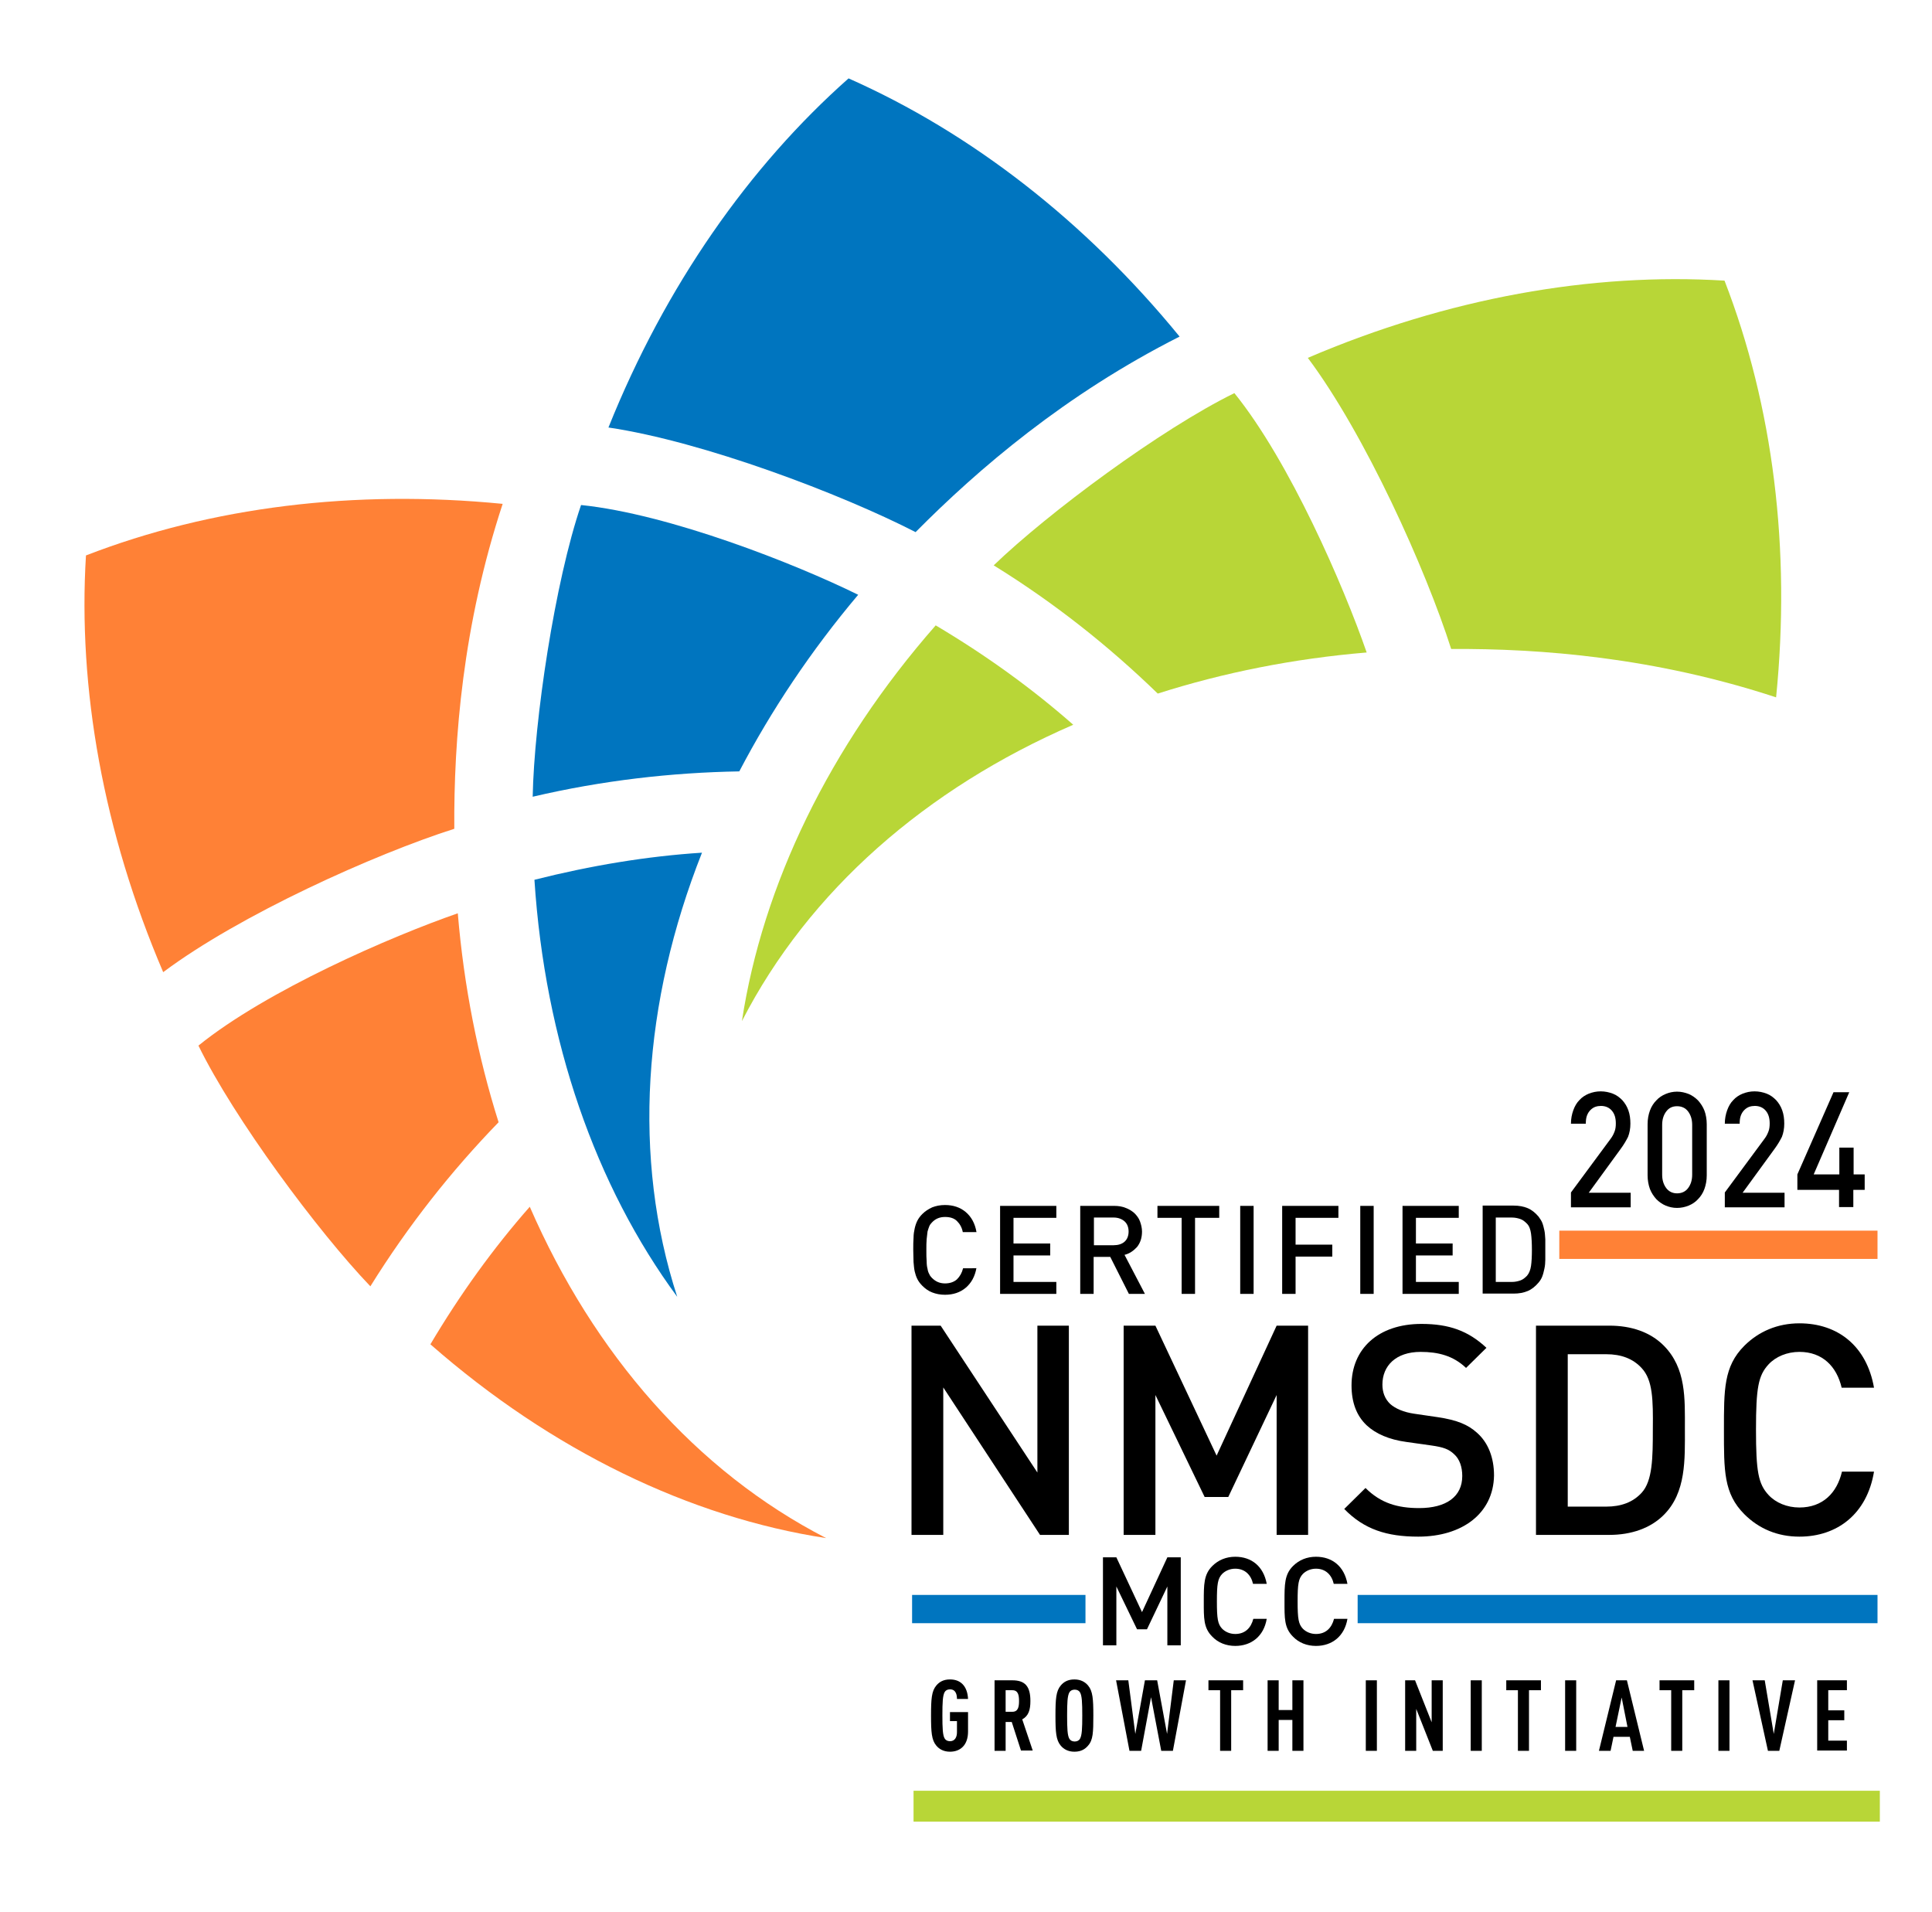 <?xml version="1.0" encoding="utf-8"?>
<!-- Generator: Adobe Illustrator 28.3.0, SVG Export Plug-In . SVG Version: 6.00 Build 0)  -->
<svg version="1.1" id="Layer_1" xmlns="http://www.w3.org/2000/svg" xmlns:xlink="http://www.w3.org/1999/xlink" x="0px" y="0px"
	 viewBox="0 0 663 656" style="enable-background:new 0 0 663 656;" xml:space="preserve">
<style type="text/css">
	.st0{fill:#B8D637;}
	.st1{fill:#FF8136;}
	.st2{fill:#0075BF;}
	.st3{fill:none;}
</style>
<rect x="313.5" y="614.5" class="st0" width="331.6" height="10.6"/>
<path class="st1" d="M283.5,527.8c-46.6-7.1-94.2-30-135.8-66.5c10.2-17.2,21.6-33,34.1-47.2C203.8,464.6,238.8,504.8,283.5,527.8"
	/>
<path class="st1" d="M155.9,284.4c-27.3,8.7-73.6,29.5-99.9,49.2c-20.6-48.2-29.3-97.5-26.5-143c43.1-16.7,92.2-22.7,143-17.7
	C158.8,214.5,155.7,253.7,155.9,284.4"/>
<path class="st1" d="M157.1,313.4c2.1,25.1,6.9,49.2,14,71.7c-16.2,16.7-31,35.4-44,56.3c-18-18.8-46.8-57.6-59-82.6
	C91.6,339.8,134.3,321.3,157.1,313.4"/>
<path class="st2" d="M232.4,445c-28-38-45.4-87.8-49-143.1c19.4-4.9,38.7-8.1,57.5-9.3C220.6,343.9,216.9,397.2,232.4,445"/>
<path class="st2" d="M314.2,182.6c-25.5-13.1-72.9-31.1-105.4-35.9c19.5-48.6,48.3-89.6,82.4-119.8c42.2,18.7,81.3,49.1,113.6,88.6
	C365.6,135.3,335.7,160.9,314.2,182.6"/>
<path class="st2" d="M294.5,204.1c-16.2,19.2-29.8,39.6-40.8,60.6c-23.2,0.4-47,3.1-70.9,8.7c0.5-26,7.6-73.8,16.6-100.1
	C229.6,176.4,272.8,193.4,294.5,204.1"/>
<path class="st0" d="M254.6,350.4c7.1-46.6,30-94.2,66.5-135.8c17.2,10.2,33,21.6,47.2,34.1C317.8,270.6,277.6,305.6,254.6,350.4"/>
<path class="st0" d="M498,222.7c-8.7-27.3-29.5-73.6-49.2-99.9c48.1-20.6,97.5-29.3,143-26.5c16.7,43.1,22.8,92.2,17.7,143
	C567.9,225.6,528.7,222.5,498,222.7"/>
<path class="st0" d="M469,223.9c-25.1,2.1-49.1,6.9-71.7,14.1c-16.7-16.2-35.4-31.1-56.3-44c18.8-18.1,57.5-46.8,82.6-59.1
	C442.6,158.4,461.1,201.1,469,223.9"/>
<polygon points="356.9,526.7 323.7,476.1 323.7,526.7 312.8,526.7 312.8,454.9 322.8,454.9 356,505.3 356,454.9 366.8,454.9 
	366.8,526.7 "/>
<polygon points="438.1,526.7 438.1,478.7 421.5,513.7 413.4,513.7 396.5,478.7 396.5,526.7 385.6,526.7 385.6,454.9 396.5,454.9 
	417.5,499.5 438.1,454.9 448.9,454.9 448.9,526.7 "/>
<path d="M486.7,527.3c-10.8,0-18.6-2.5-25.4-9.5l7.3-7.2c5.2,5.2,11,6.9,18.4,6.9c9.4,0,14.8-4,14.8-11c0-3.1-0.9-5.8-2.8-7.5
	c-1.8-1.7-3.6-2.4-7.9-3l-8.5-1.2c-5.9-0.8-10.5-2.8-13.6-5.7c-3.5-3.3-5.2-7.9-5.2-13.7c0-12.5,9.1-21.1,24-21.1
	c9.5,0,16.1,2.4,22.3,8.2l-7,6.9c-4.4-4.2-9.6-5.5-15.6-5.5c-8.5,0-13.1,4.8-13.1,11.2c0,2.6,0.8,4.9,2.7,6.7
	c1.8,1.6,4.7,2.8,8.1,3.3l8.2,1.2c6.7,1,10.4,2.6,13.4,5.3c3.9,3.4,5.9,8.6,5.9,14.7C512.5,519.4,501.7,527.3,486.7,527.3"/>
<path d="M570.9,519.9c-4.5,4.5-11.1,6.8-18.6,6.8h-25.2v-71.8h25.2c7.5,0,14,2.2,18.6,6.8c7.8,7.8,7.3,18.3,7.3,28.6
	C578.2,500.7,578.7,512.2,570.9,519.9 M563.4,469.5c-3-3.3-7.1-4.8-12.2-4.8H538v52.3h13.2c5.1,0,9.2-1.5,12.2-4.8
	c3.7-4.1,3.8-11.9,3.8-21.8C567.3,480.4,567.2,473.6,563.4,469.5"/>
<path d="M617.5,527.3c-7.5,0-13.9-2.7-18.9-7.7c-7.1-7.1-7-15-7-28.9c0-13.8-0.1-21.8,7-28.9c4.9-4.9,11.4-7.7,18.9-7.7
	c13.2,0,23.1,7.8,25.6,22.1H632c-1.7-7.3-6.6-12.3-14.5-12.3c-4.2,0-8.1,1.6-10.6,4.3c-3.5,3.8-4.3,8-4.3,22.4s0.8,18.6,4.3,22.4
	c2.5,2.7,6.4,4.3,10.6,4.3c8,0,12.9-5,14.6-12.3h11C640.7,519.5,630.5,527.3,617.5,527.3"/>
<rect x="535.1" y="422.3" class="st1" width="109.2" height="9.7"/>
<rect x="313" y="547.3" class="st2" width="59.5" height="9.7"/>
<rect x="465.9" y="547.3" class="st2" width="178.4" height="9.7"/>
<rect x="-523.5" y="-148.1" class="st3" width="1920" height="1080"/>
<g>
	<path d="M335.1,435c-0.5,3-1.8,5.3-3.7,6.9c-1.9,1.6-4.3,2.4-7.1,2.4c-1.7,0-3.1-0.3-4.4-0.8c-1.3-0.5-2.4-1.3-3.4-2.3
		c-0.7-0.7-1.3-1.5-1.7-2.3c-0.4-0.8-0.7-1.7-0.9-2.6c-0.2-0.9-0.3-2-0.4-3.2c0-1.2-0.1-2.6-0.1-4.2c0-1.6,0-3,0.1-4.2
		c0-1.2,0.2-2.3,0.4-3.2c0.2-0.9,0.5-1.8,0.9-2.6c0.4-0.8,1-1.6,1.7-2.3c1-1,2.1-1.7,3.4-2.3c1.3-0.5,2.7-0.8,4.4-0.8
		c2.8,0,5.2,0.8,7.1,2.4c1.9,1.6,3.2,3.9,3.7,6.9h-4.7c-0.3-1.6-1-2.8-2-3.8c-1-1-2.4-1.4-4.1-1.4c-1.8,0-3.3,0.6-4.5,1.9
		c-0.4,0.4-0.7,0.8-0.9,1.3c-0.2,0.5-0.4,1.1-0.6,1.8c-0.1,0.7-0.2,1.5-0.3,2.6s-0.1,2.3-0.1,3.8c0,1.5,0,2.8,0.1,3.8
		c0,1,0.1,1.9,0.3,2.6c0.1,0.7,0.3,1.3,0.6,1.8c0.2,0.5,0.5,0.9,0.9,1.3c1.2,1.2,2.6,1.9,4.5,1.9c1.7,0,3.1-0.5,4.1-1.4
		c1-1,1.7-2.2,2.1-3.8H335.1z"/>
	<path d="M343.2,444v-30.2h19.3v4.1h-14.7v8.8h12.6v4.1h-12.6v9.1h14.7v4.1H343.2z"/>
	<path d="M387.4,444l-6.4-12.7h-5.7V444h-4.6v-30.2h11.7c1.4,0,2.7,0.2,3.9,0.7c1.1,0.4,2.1,1,3,1.8c0.8,0.8,1.5,1.7,1.9,2.8
		c0.4,1.1,0.7,2.3,0.7,3.5c0,2.2-0.6,3.9-1.7,5.3c-1.2,1.3-2.6,2.3-4.3,2.7l7,13.4H387.4z M387.3,422.6c0-1.5-0.5-2.7-1.4-3.5
		c-0.9-0.8-2.2-1.3-3.7-1.3h-6.8v9.5h6.8c1.5,0,2.8-0.4,3.7-1.2C386.8,425.3,387.3,424.1,387.3,422.6z"/>
	<path d="M410.1,417.9V444h-4.6v-26.1h-8.3v-4.1h21.2v4.1H410.1z"/>
	<path d="M425.6,444v-30.2h4.6V444H425.6z"/>
	<path d="M444.6,417.9v9.2h12.6v4.1h-12.6V444H440v-30.2h19.3v4.1H444.6z"/>
	<path d="M466.8,444v-30.2h4.6V444H466.8z"/>
	<path d="M481.3,444v-30.2h19.3v4.1h-14.7v8.8h12.6v4.1h-12.6v9.1h14.7v4.1H481.3z"/>
	<path d="M530.3,428.9c0,1.2,0,2.4,0,3.4s-0.1,2.1-0.3,3s-0.4,1.8-0.7,2.6c-0.3,0.8-0.7,1.5-1.3,2.2c-1.1,1.3-2.3,2.3-3.7,2.9
		c-1.4,0.6-3,0.9-4.9,0.9h-10.6v-30.2h10.6c1.9,0,3.5,0.3,4.9,0.9c1.4,0.6,2.6,1.6,3.7,2.9c0.5,0.7,1,1.4,1.3,2.2
		c0.3,0.8,0.5,1.7,0.7,2.6s0.2,1.9,0.3,3C530.3,426.5,530.3,427.7,530.3,428.9z M525.7,428.9c0-2.3-0.1-4.1-0.3-5.6
		c-0.2-1.4-0.6-2.6-1.4-3.4c-0.7-0.7-1.4-1.3-2.3-1.6c-0.9-0.3-1.8-0.5-2.9-0.5h-5.5v22.1h5.5c1.1,0,2-0.2,2.9-0.5
		c0.9-0.3,1.6-0.9,2.3-1.6c0.7-0.8,1.2-2,1.4-3.4C525.6,433,525.7,431.1,525.7,428.9z"/>
</g>
<g>
	<path d="M539.1,414.2v-5l13.6-18.4c0.7-0.9,1.1-1.8,1.4-2.6c0.3-0.8,0.4-1.7,0.4-2.7c0-1.8-0.4-3.2-1.3-4.3s-2.2-1.7-3.8-1.7
		c-0.7,0-1.3,0.1-1.9,0.3s-1.2,0.6-1.7,1.1c-0.5,0.5-0.9,1.1-1.2,1.9c-0.3,0.8-0.4,1.7-0.4,2.8h-5.1c0-1.7,0.3-3.2,0.8-4.6
		s1.2-2.6,2.1-3.5c0.9-1,2-1.7,3.2-2.2c1.3-0.5,2.6-0.8,4.1-0.8c1.5,0,2.9,0.3,4.2,0.8c1.3,0.5,2.3,1.3,3.2,2.2
		c0.9,1,1.6,2.1,2.1,3.5c0.5,1.4,0.7,2.9,0.7,4.6c0,1.7-0.3,3.2-0.8,4.5c-0.6,1.2-1.4,2.6-2.5,4.1l-11,15.1h14.4v5H539.1z"/>
	<path d="M585.7,403.3c0,1.8-0.3,3.3-0.8,4.7c-0.5,1.4-1.3,2.6-2.2,3.5c-0.9,1-2,1.7-3.2,2.2s-2.6,0.8-4,0.8c-1.4,0-2.7-0.3-3.9-0.8
		s-2.3-1.3-3.2-2.2c-0.9-1-1.7-2.2-2.2-3.5c-0.5-1.4-0.8-3-0.8-4.7v-17.5c0-1.8,0.3-3.3,0.8-4.7c0.5-1.4,1.3-2.6,2.2-3.5
		c0.9-1,2-1.7,3.2-2.2c1.2-0.5,2.5-0.8,3.9-0.8c1.4,0,2.7,0.3,4,0.8c1.2,0.5,2.3,1.3,3.2,2.2c0.9,1,1.7,2.2,2.2,3.5s0.8,3,0.8,4.7
		V403.3z M580.7,386c0-1.9-0.5-3.4-1.4-4.6c-0.9-1.2-2.2-1.8-3.8-1.8c-1.6,0-2.8,0.6-3.7,1.8c-0.9,1.2-1.4,2.7-1.4,4.6v17.1
		c0,1.9,0.5,3.4,1.4,4.6c0.9,1.2,2.2,1.8,3.7,1.8c1.6,0,2.9-0.6,3.8-1.8c0.9-1.2,1.4-2.7,1.4-4.6V386z"/>
	<path d="M591.9,414.2v-5l13.6-18.4c0.7-0.9,1.1-1.8,1.4-2.6c0.3-0.8,0.4-1.7,0.4-2.7c0-1.8-0.4-3.2-1.3-4.3s-2.2-1.7-3.8-1.7
		c-0.7,0-1.3,0.1-1.9,0.3s-1.2,0.6-1.7,1.1c-0.5,0.5-0.9,1.1-1.2,1.9c-0.3,0.8-0.4,1.7-0.4,2.8h-5.1c0-1.7,0.3-3.2,0.8-4.6
		s1.2-2.6,2.1-3.5c0.9-1,2-1.7,3.2-2.2c1.3-0.5,2.6-0.8,4.1-0.8c1.5,0,2.9,0.3,4.2,0.8c1.3,0.5,2.3,1.3,3.2,2.2
		c0.9,1,1.6,2.1,2.1,3.5c0.5,1.4,0.7,2.9,0.7,4.6c0,1.7-0.3,3.2-0.8,4.5c-0.6,1.2-1.4,2.6-2.5,4.1l-11,15.1h14.4v5H591.9z"/>
	<path d="M636,408.3v5.9h-4.9v-5.9h-14.3V403l12.4-28.2h5.4L622.4,403h8.8v-9.2h4.9v9.2h3.8v5.3H636z"/>
</g>
<g>
	<path d="M400.6,564.6v-20.2l-7,14.7h-3.4l-7.1-14.7v20.2h-4.6v-30.2h4.6l8.8,18.8l8.7-18.8h4.6v30.2H400.6z"/>
	<path d="M423.9,564.8c-3.1,0-5.9-1.1-7.9-3.2c-3-3-2.9-6.3-2.9-12.1s0-9.2,2.9-12.1c2.1-2.1,4.8-3.2,7.9-3.2
		c5.6,0,9.7,3.3,10.8,9.3H430c-0.7-3.1-2.8-5.2-6.1-5.2c-1.8,0-3.4,0.7-4.5,1.8c-1.5,1.6-1.8,3.4-1.8,9.4s0.3,7.8,1.8,9.4
		c1.1,1.1,2.7,1.8,4.5,1.8c3.4,0,5.4-2.1,6.2-5.2h4.6C433.7,561.5,429.4,564.8,423.9,564.8z"/>
	<path d="M451.6,564.8c-3.1,0-5.9-1.1-7.9-3.2c-3-3-2.9-6.3-2.9-12.1s0-9.2,2.9-12.1c2.1-2.1,4.8-3.2,7.9-3.2
		c5.6,0,9.7,3.3,10.8,9.3h-4.7c-0.7-3.1-2.8-5.2-6.1-5.2c-1.8,0-3.4,0.7-4.5,1.8c-1.5,1.6-1.8,3.4-1.8,9.4s0.3,7.8,1.8,9.4
		c1.1,1.1,2.7,1.8,4.5,1.8c3.4,0,5.4-2.1,6.2-5.2h4.6C461.4,561.5,457.1,564.8,451.6,564.8z"/>
</g>
<g>
	<path d="M326,601.1c-2.2,0-3.7-0.9-4.7-2.1c-1.6-1.9-1.8-4.6-1.8-10.3c0-5.7,0.2-8.4,1.8-10.3c1-1.2,2.4-2.1,4.7-2.1
		c1.9,0,3.3,0.6,4.3,1.6c1.2,1.2,1.8,3,1.9,5.1h-3.8c0-1.3-0.3-3.3-2.4-3.3c-0.9,0-1.5,0.4-1.8,0.9c-0.7,1.2-0.8,3.6-0.8,8
		c0,4.4,0.1,6.9,0.8,8c0.3,0.5,0.9,0.9,1.8,0.9c1.7,0,2.4-1.4,2.4-3.1v-3.8H326v-3.1h6.2v6.7C332.2,598.8,329.6,601.1,326,601.1z"/>
	<path d="M350.4,600.8l-3.2-9.9h-2.1v9.9h-3.8v-24.2h6.1c4.4,0,6.2,2.1,6.2,7.1c0,3-0.6,5.1-2.8,6.3l3.6,10.7H350.4z M347.4,580
		h-2.3v7.4h2.3c2,0,2.3-1.7,2.3-3.7S349.4,580,347.4,580z"/>
	<path d="M373.4,599c-1,1.2-2.4,2.1-4.7,2.1c-2.2,0-3.7-0.9-4.7-2.1c-1.6-1.9-1.8-4.6-1.8-10.3c0-5.7,0.2-8.4,1.8-10.3
		c1-1.2,2.4-2.1,4.7-2.1c2.2,0,3.7,0.9,4.7,2.1c1.6,1.9,1.8,4.6,1.8,10.3C375.2,594.5,375.1,597.1,373.4,599z M370.6,580.7
		c-0.3-0.5-0.9-0.9-1.8-0.9s-1.5,0.4-1.8,0.9c-0.7,1.2-0.8,3.6-0.8,8c0,4.4,0.1,6.9,0.8,8c0.3,0.5,0.9,0.9,1.8,0.9s1.5-0.4,1.8-0.9
		c0.7-1.2,0.8-3.6,0.8-8C371.4,584.3,371.3,581.8,370.6,580.7z"/>
	<path d="M402.5,600.8h-4l-3.5-18.4l-3.4,18.4h-4l-4.6-24.2h4.2l2.4,18.4l3.3-18.4h4.2l3.4,18.4l2.3-18.4h4.2L402.5,600.8z"/>
	<path d="M422.5,580v20.8h-3.8V580h-4v-3.4h11.9v3.4H422.5z"/>
	<path d="M443.5,600.8v-10.6h-4.7v10.6H435v-24.2h3.8v10.2h4.7v-10.2h3.8v24.2H443.5z"/>
	<path d="M468.7,600.8v-24.2h3.8v24.2H468.7z"/>
	<path d="M491.7,600.8l-5.7-14.4v14.4h-3.8v-24.2h3.4l5.7,14.4v-14.4h3.8v24.2H491.7z"/>
	<path d="M504.7,600.8v-24.2h3.8v24.2H504.7z"/>
	<path d="M524.7,580v20.8h-3.8V580h-4v-3.4h11.9v3.4H524.7z"/>
	<path d="M537.1,600.8v-24.2h3.8v24.2H537.1z"/>
	<path d="M560.3,600.8l-1-4.8h-5.6l-1,4.8h-4l5.9-24.2h3.7l5.9,24.2H560.3z M556.5,582.5l-2.1,10.1h4.1L556.5,582.5z"/>
	<path d="M577.3,580v20.8h-3.8V580h-4v-3.4h11.9v3.4H577.3z"/>
	<path d="M589.7,600.8v-24.2h3.8v24.2H589.7z"/>
	<path d="M610.6,600.8h-3.9l-5.3-24.2h4.2l3.1,18.4l3.1-18.4h4.2L610.6,600.8z"/>
	<path d="M623.6,600.8v-24.2h10.2v3.4h-6.4v6.9h5.5v3.4h-5.5v7h6.4v3.4H623.6z"/>
</g>
</svg>